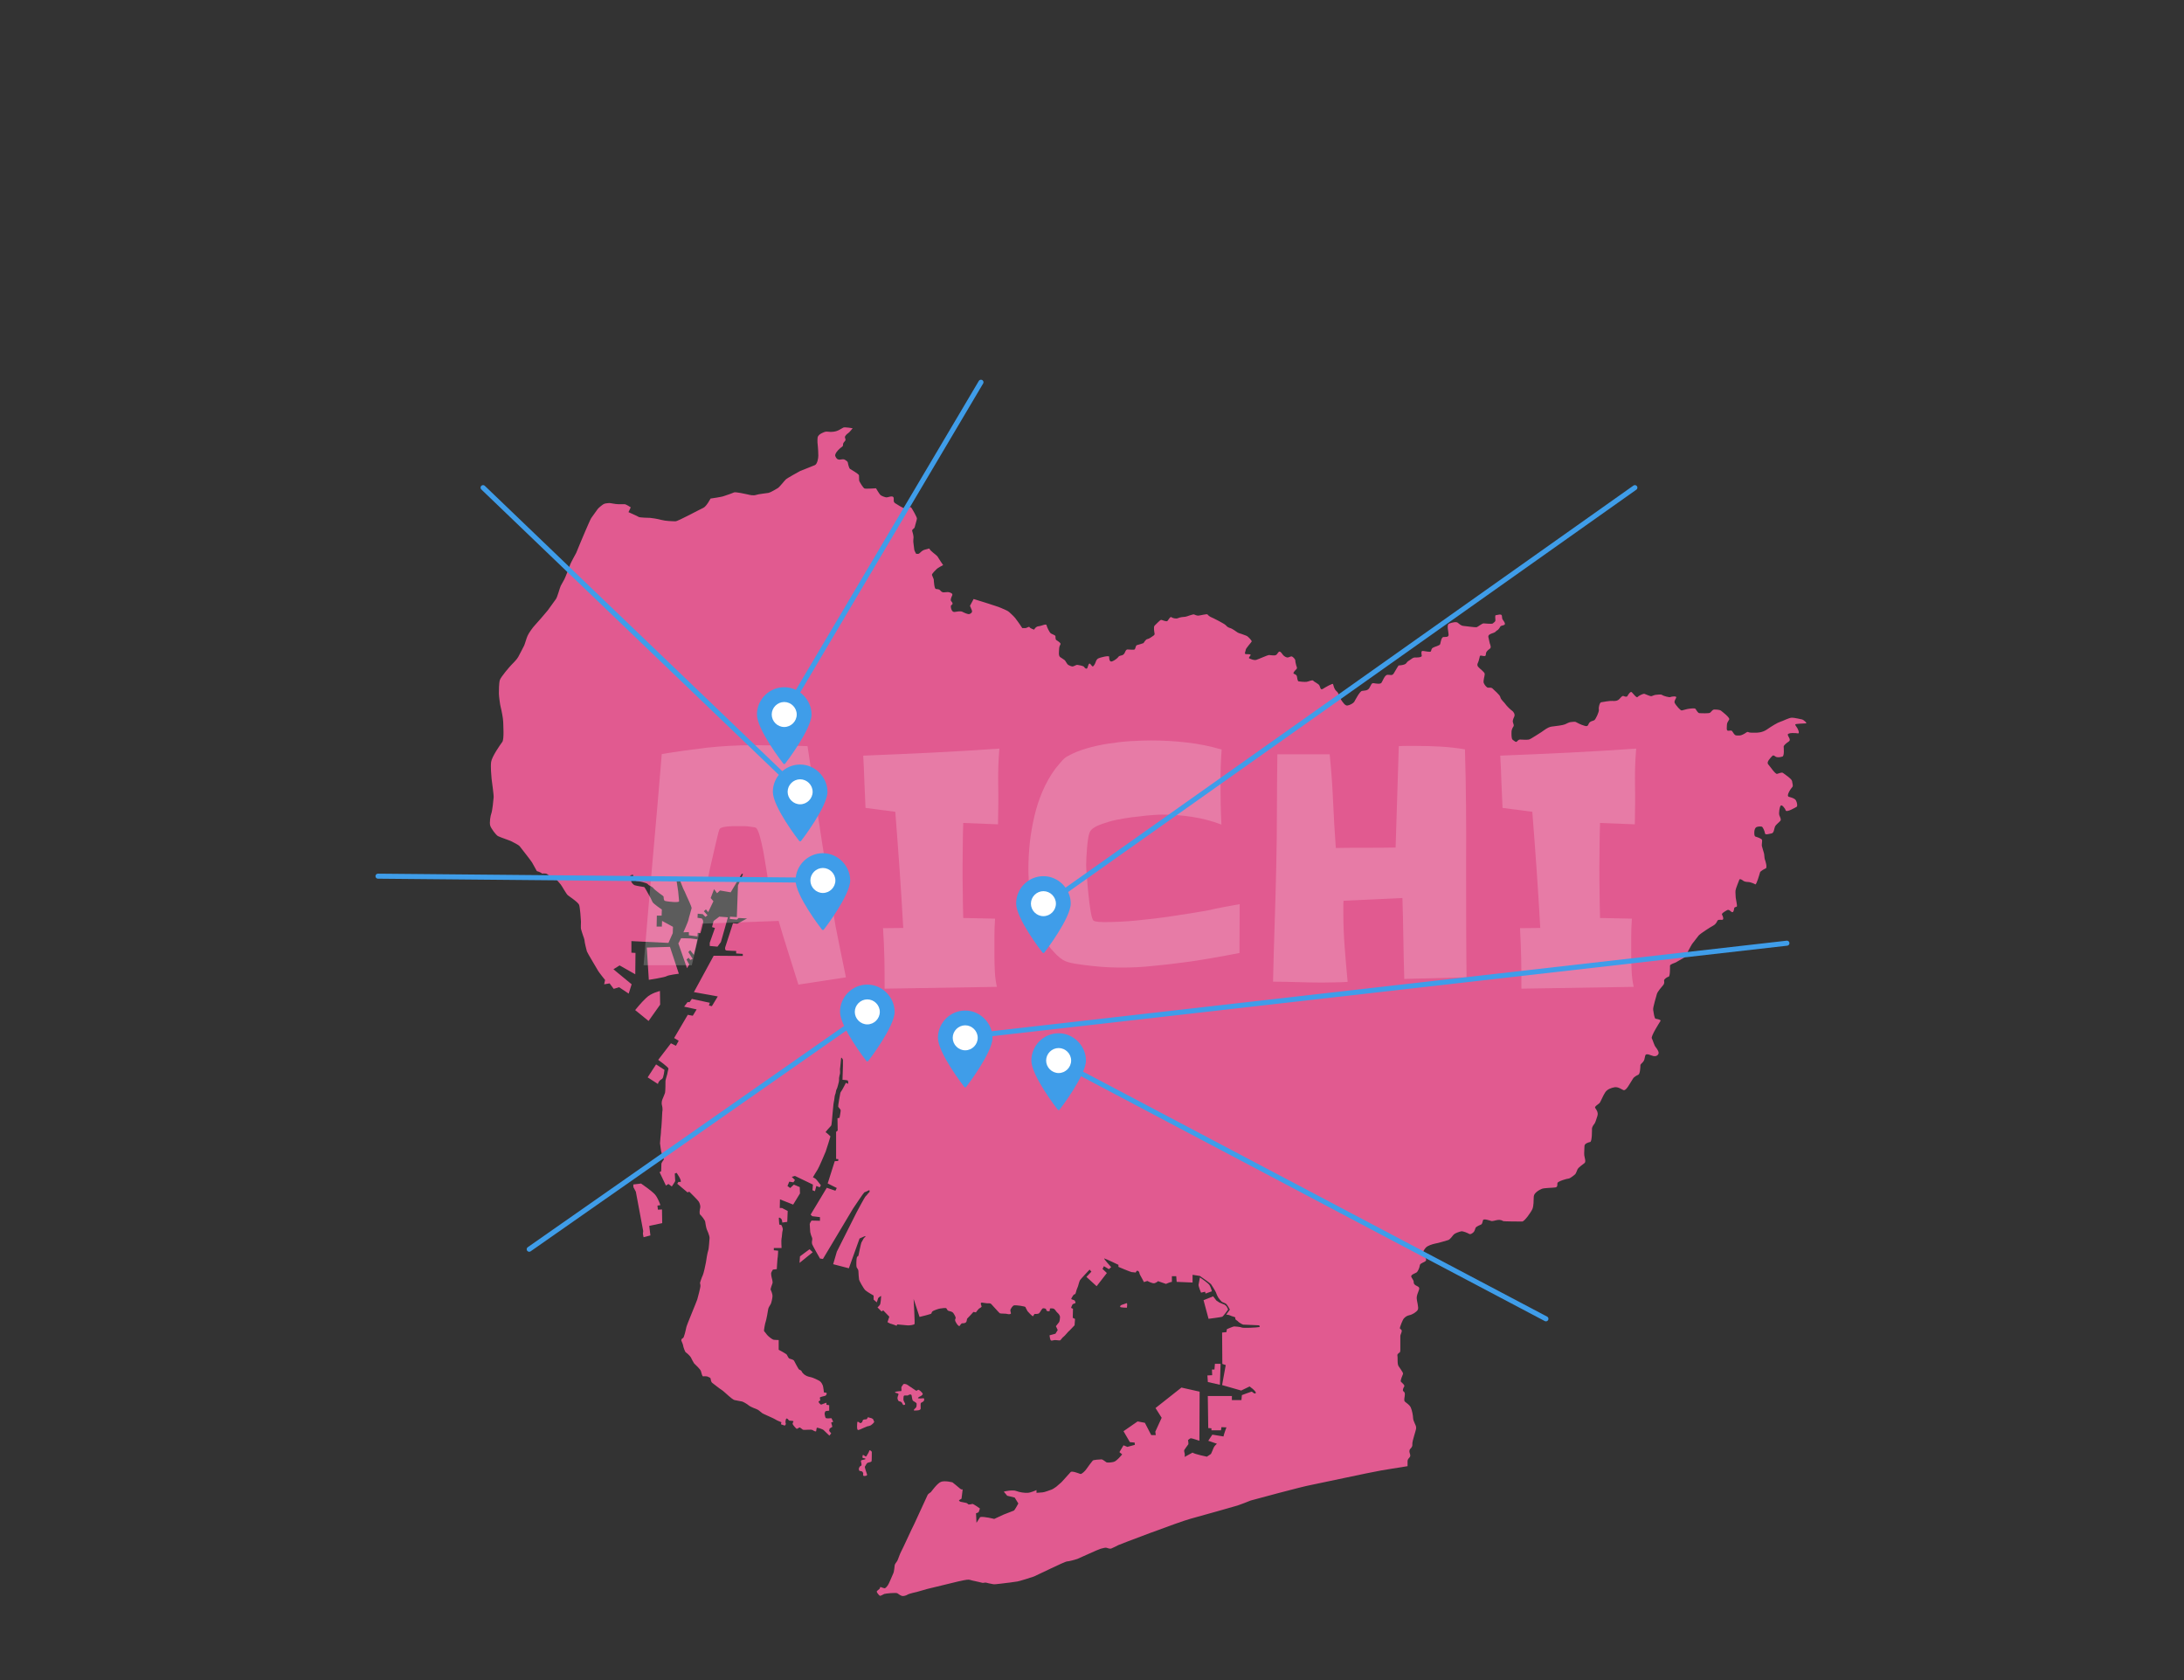 <?xml version="1.0" encoding="UTF-8"?>
<svg id="_レイヤー_1" xmlns="http://www.w3.org/2000/svg" version="1.1" viewBox="0 0 1300 1000">
  <rect x="0" y="0" width="1300" height="1000" fill="#333333" stroke="none"/>
  <!-- Generator: Adobe Illustrator 29.4.0, SVG Export Plug-In . SVG Version: 2.1.0 Build 152)  -->
  <defs>
    <style>
      .st0 {
        fill: none;
        stroke: #3f9de9;
        stroke-linecap: round;
        stroke-linejoin: round;
        stroke-width: 3px;
      }

      .st1 {
        fill: #fff;
      }

      .st2 {
        opacity: .2;
      }

      .st3 {
        opacity: .85;
      }

      .st4 {
        fill: #ff60a0;
      }

      .st5 {
        fill: #3f9de9;
      }
    </style>
  </defs>
  <g>
    <g class="st3">
      <polygon class="st4" points="476.18 747.77 475.91 751.69 483.77 745.33 481.87 743.57 476.18 747.77"/>
      <polygon class="st4" points="422.47 563.05 427.07 563.46 429.1 560.75 433.29 545.99 428.15 545.59 424.77 548.16 423.82 551.82 425.57 552.35 422.47 561.15 422.47 563.05"/>
      <path class="st4" d="M412.99,568.32s.95-3.78,1.22-4.88c.27-1.08.95-4.33.95-4.33l-4.2-.55-5.55-.13-1.63,3.11,5.14,14.75,1.35-2.17-1.63-2.98,1.22-1.08,1.08,1.35,1.35-.68-2.57-4.06,1.08-1.08,2.17,2.71h.01v.02Z"/>
      <path class="st4" d="M384.98,563.99l1.22,19.22s9.61-1.48,10.56-2.17c.95-.68,7.31-1.48,7.31-1.48l-5.28-15.97-13.81.4h0Z"/>
      <path class="st4" d="M391.61,645.19s.27-1.08.81-1.63c.4-.68,1.08-.95,1.76-1.48.81-.55,1.35-5.28,1.35-5.28l-5.01-3.25-5.01,7.71,6.09,3.93h.01Z"/>
      <path class="st4" d="M378.07,601.21l7.98,6.5,6.9-9.74-.13-8.12s-5.28,1.22-8.12,4.06c-3.11,2.85-6.63,7.31-6.63,7.31h-.01.01Z"/>
      <path class="st4" d="M394.04,719.89l-2.43.13-.27-2.43,1.76-.27s-1.35-4.2-3.25-6.36c-1.9-2.17-8.26-6.5-8.26-6.5l-4.6.55s-.13,1.63.27,2.03c.27.4,1.22,2.3,1.22,2.3l4.33,23.15c.13.4-.13,1.35-.13,1.76s.4,2.17.4,2.17l4.06-1.08-.68-5.68,7.71-1.63-.13-8.12h0v-.02Z"/>
      <path class="st4" d="M517.46,863.47c-.27.81-.68,1.63-1.08,2.17s-.68,1.63-1.22,1.22c-.55-.27-1.48-1.22-1.63-.68-.13.55-.4,1.48.13,1.63.55.13,2.17.27,1.22.81-.95.4-2.57.27-2.43,1.08.13.81.68,2.57.13,2.7s-.95.68-1.22,1.22c-.27.55-.13,1.9.4,1.9s1.48.27,1.63.55c.13.27.55.68.4,1.22-.13.55,0,1.22.4,1.22s2.17.13,1.9-.95c-.27-1.08-1.63-4.33-1.22-4.73s.81-1.76,1.63-2.17c.81-.27,2.17-.4,2.3-.95.13-.4.13-5.55.13-5.55,0-.13-1.22-1.48-1.48-.68h.01,0Z"/>
      <path class="st4" d="M519.9,845.07c-.13-.55-1.35-1.08-1.63-1.08-.55,0-1.63-.68-1.76-.27-.27.4-.4,1.08-.95,1.08-.4.13-1.76-.13-2.03.68s-.27,1.08-.81,1.35c-.4.27-1.08.27-1.08,0s-1.35-.95-1.35-.27c0,.55-.55,4.73.55,4.6,1.08-.13,2.57-1.08,3.11-1.22.55-.13,2.3-1.08,2.85-1.08s1.63-.55,1.63-.55c0,0,2.3-1.63,1.9-2.3-.27-.4-.4-.27-.4-.95h-.03Z"/>
      <path class="st4" d="M536.14,828.01c-.95,0-3.78.27-3.38.81.4.4,2.43.4,2.03,1.22-.27.81-.68,1.76-.55,2.43s.55,1.63,1.08,1.63c.4,0,1.08.27,1.35.55s.81,1.63,1.08,1.63,1.35,0,.95-.95-1.08-1.63-.95-2.7-.13-2.03.95-2.03,1.63.13,1.9-.13,1.76-.95,2.03.13.27,2.85.95,3.25c.55.4,2.03,1.08,2.03,1.63s0,1.63-.27,2.17c-.27.4-2.17,1.9-1.08,1.9s3.78.13,3.78-1.22-.27-3.11.27-3.38c.55-.27,1.63-.81,1.76-1.48s0-1.35-.55-1.22-3.25.27-3.11-.13c.09-.27.4-.54.95-.81.81-.27,1.9-1.08,1.9-1.63s-2.3-2.85-2.85-2.43c-.55.41-.95.81-1.48.27-.55-.4-5.01-3.38-5.01-3.38-.55-.27-1.9-.68-2.3-.13-.27.55-1.08,1.35-1.08,1.76-.13.68.4,2.3-.4,2.3v-.06Z"/>
      <path class="st4" d="M670.65,775.65c-.55.13-2.85,1.08-3.11,1.08-.27.13-.81.4-.81,1.08,0,.55,4.06.55,4.06.55,0,0,.4-2.85-.13-2.7h-.01Z"/>
      <polygon class="st4" points="718.96 822.6 726.14 824.23 726.54 811.77 723.16 811.77 722.89 815.16 721.4 815.16 721.53 818.54 718.69 818.68 718.96 822.6"/>
      <path class="st4" d="M731.01,779.43s-.68-1.63-1.08-2.03-1.22-1.08-1.63-1.08c-.27-.13-2.3-.95-2.57-1.08-.27-.27-1.22-.81-1.63-1.08-.27-.27-2.03-2.57-2.03-2.57l-5.68,2.3,2.98,11.09s7.44-.95,8.12-1.22c.68-.27,3.52-4.33,3.52-4.33h0Z"/>
      <path class="st4" d="M714.23,760.35s-.68,3.52-.81,4.33c-.13.95,1.48,4.73,1.48,4.73l2.43-.55.27,1.08,3.78-1.35s-.68-2.43-1.35-3.52c-.55-1.22-5.81-4.73-5.81-4.73h0Z"/>
      <path class="st4" d="M1072.84,428.26c-.68-.13-4.6-1.08-6.23-1.08-1.76,0-5.41,2.03-6.9,2.43-1.48.4-5.28,2.71-7.98,4.6s-5.81,1.9-6.5,1.9-3.65.13-4.33-.27-1.08-.13-2.03.55c-1.08.68,0,0-1.48.81s-2.57.55-3.78.55-2.03-1.9-2.57-2.57-1.63-.13-2.57-.27c-.95-.13-.55-2.17-.55-3.38s.68-2.17,1.35-3.25c.68-1.08-4.2-4.73-4.88-5.28s-2.7-.68-3.93-.68-1.76,1.35-2.57,1.9-5.28.27-6.23.27c-1.08,0-1.9-1.9-2.43-2.57-.55-.68-4.33,0-5.01.13s-2.17.55-3.11.81c-.81.27-3.65-3.25-4.2-4.33s.27-2.03.81-3.25c.55-1.22-2.85-.68-3.38-.4-.55.4-4.33-.68-5.01-1.22-.68-.55-2.57-.13-3.38-.13s-2.17.55-2.85.81c-.68.27-3.38-1.08-4.2-1.35s-3.65,1.22-4.2,1.9-2.57-2.03-3.38-2.85c-.81-.81-2.17,1.48-2.57,2.17-.27.68-1.35.55-2.17.13-.81-.4-1.35.27-2.57,1.63s-2.98,1.35-4.33,1.22-5.81.68-6.63.81c-.81.13-1.63,2.98-1.35,4.33.27,1.35-1.9,5.68-2.57,6.23s-1.9.55-2.7,1.22-.68,1.08-1.22,1.9c-.55.81-1.35.55-2.57.13-1.22-.27-3.93-1.63-4.6-2.03s-2.17,0-2.98,0-2.43.81-3.52,1.35c-1.22.55-5.68,1.08-7.98,1.35-2.3.27-5.14,2.71-6.23,3.38-1.22.68-6.09,4.06-7.31,4.33s-4.33,0-5.28,0c-.81,0-1.35.68-1.9,1.22s-1.48-.4-2.43-1.08-.68-4.33-.68-5.01.55-2.17,1.08-2.85c.55-.68,0-1.63-.27-2.57-.27-.81.13-1.9.81-3.38s-.68-3.11-1.35-3.52c-.68-.4-3.25-2.85-3.93-3.93s-2.7-2.57-2.98-4.06c-.27-1.48-3.78-4.2-4.6-5.14-.81-.81-1.9-.55-2.7-.55s-2.03-1.48-2.57-2.71c-.55-1.22.55-4.2.55-5.41s-2.85-2.98-3.93-4.33.13-2.57.27-3.38.55-1.63.68-2.71,1.48-.27,2.7-.27.81-1.08,1.08-1.9c.13-.81,1.22-1.76,2.17-2.43,1.08-.68.4-2.17,0-3.38-.27-1.22-.55-2.3-.81-3.65-.27-1.35,1.35-1.9,2.98-2.43,1.63-.55,1.63-1.35,2.17-1.48s1.48-1.35,1.9-2.17c.27-.81,1.9-.68,2.57-1.22s-.27-2.03-.95-2.85c-.68-.81-.4-1.76-.68-2.71-.4-1.08-2.85-.13-3.52-.13s-.27,1.9-.27,2.98-1.08,1.35-1.48,1.9c-.55.55-4.6,0-5.55,0s-3.52,2.17-4.2,2.3-6.76-.68-7.98-.81-2.43-1.22-3.25-1.9-3.38-.13-5.14.55c-1.63.68-.27,4.88-.27,6.63,0,1.63-1.9,1.22-3.11,1.35-1.22.13-1.63,3.25-1.9,4.2s-3.25,1.48-4.33,2.17c-1.08.68-.81,1.48-1.22,2.17-.27.68-3.93-.27-4.88-.27s-.81,1.35-.55,2.71c.4,1.35-3.52,1.22-4.33,1.22s-1.9.95-2.7,1.48c-.81.55-1.35.68-2.17,1.9s-4.6,1.35-4.6,1.35c0,0-1.9,2.98-2.85,4.73-1.08,1.63-2.17.68-3.78.81-1.63.13-2.85,3.78-3.52,4.73-.68.95-3.11.55-4.6.27-1.48-.27-1.63,1.35-2.7,2.98-1.08,1.63-2.98,1.35-4.33,1.63-1.35.27-4.06,5.55-4.6,6.5-.55.81-2.43,1.9-3.93,2.17-1.48.4-2.98-2.17-3.52-2.85s-1.35-2.71-1.9-4.06c-.55-1.35-1.48-1.63-2.03-2.57-.55-.81-1.08-2.57-1.22-3.25s-4.6,1.9-6.09,2.85c-1.48.95-1.48-1.08-2.03-2.03-.55-1.08-3.25-2.17-3.65-2.85-.55-.68-2.85.55-4.06.68s-3.78-.13-4.6-.27c-.81-.13-.81-1.9-1.08-2.98s-1.22-1.22-1.9-1.63c-.68-.4.95-2.03,1.63-2.71s0-1.48-.13-2.17-.55-1.9-.55-2.85-1.22-2.03-1.9-2.43c-.68-.4-1.9.55-2.7.55s-2.03-.68-2.7-1.48c-.68-.81-1.22-1.9-2.03-2.03s-1.22,1.48-2.17,2.03-3.52,0-4.2,0-6.09,2.43-7.44,2.85c-1.35.55-3.52-.55-4.2-.81-.68-.27.13-1.08.68-1.9.55-.81-1.9-.55-2.85-.68-1.08-.13,0-1.76,0-2.57s3.25-4.33,3.52-4.88c.27-.55-2.03-2.85-2.7-3.25-.68-.4-2.17-.81-3.11-1.22-.81-.27-1.9-.55-2.57-.95-.68-.55-3.52-2.43-4.2-2.57s-2.03-.68-2.7-1.63c-.68-.95-8.26-4.73-8.79-4.88s-2.03-1.22-2.17-1.63c-.13-.55-4.73.68-5.55.68s-1.9-.4-2.43-.68c-.55-.4-4.6,1.35-5.28,1.35s-3.25.27-4.33.81c-1.08.55-3.25,0-3.93-.55s-1.63,1.35-2.3,2.17c-.68.81-3.25-.68-3.93-.55s-2.85,2.57-3.78,3.38c-.81.81-.13,4.06,0,4.88s-1.08,1.35-2.03,2.03-1.9,1.08-2.57,1.22c-.68.13-2.03,2.3-2.03,2.3,0,0-3.25,1.08-3.93,1.22-.68.13-.81,1.9-1.22,2.43-.27.55-3.25.13-4.33.13-1.22,0-1.48,2.03-2.03,2.57s-.68.81-2.03,1.08c-1.35.27-1.22.68-1.9,1.35-.68.68-2.7,2.17-3.78,2.17s-1.22-1.9-1.22-2.85-5.81.55-6.63,1.08c-.81.55-1.22,1.48-1.35,2.03s-.68,1.63-1.35,2.43c-.68.81-1.22-.68-2.03-1.35-.81-.68-1.22,1.63-1.63,2.57-.55.81-1.48,0-1.9-.68-.4-.68-3.11-1.08-3.93-1.22-.81-.13-1.48.55-2.43.81-.81.4-2.03-.27-2.85-.68-.81-.27-1.63-2.03-2.03-2.57-.27-.55-1.9-1.35-2.98-2.17-1.22-.81-.68-3.52-.68-4.6s.27-2.17.81-2.98c.55-.81-1.9-2.17-2.43-2.57-.55-.27-.55-1.63-.55-2.3s-2.17-1.22-2.85-1.76c-.68-.55-2.17-3.52-2.43-4.73-.13-1.22-2.98.4-4.73.55-1.76.13-2.7,2.03-2.7,2.03,0,0-2.43-.81-2.7-1.48s-1.63.55-2.43.55h-1.9l-1.35-2.03s-1.76-2.57-2.85-3.93-2.43-2.43-3.38-3.38c-1.08-1.08-2.57-1.48-4.88-2.57-2.3-1.08-16.51-5.41-16.51-5.41l-2.17,4.06s.55,1.22,1.08,2.57c.55,1.35-.55,2.03-1.35,2.3-.81.4-3.25-.81-4.33-1.35-1.22-.55-3.25,0-4.6.13s-2.03-1.48-2.17-2.85.27-.95.81-1.63c.55-.68-.13-1.35-.68-2.03s.13-2.17.68-3.38c.55-1.22-1.48-1.76-2.17-1.9-.68-.13-2.17.13-2.98.13s-1.48-.55-2.03-1.22-1.48-.68-2.57-.81c-.95-.13-1.22-4.88-1.22-5.41s-.81-2.03-1.08-2.85c-.27-.81,2.17-2.85,2.7-3.52.55-.68,3.93-2.43,3.93-2.43,0,0-2.7-3.93-3.11-4.73-.27-.81-2.57-2.3-3.52-3.25-1.08-.81-1.63-1.9-1.63-1.9,0,0-2.03.55-2.98.81-.95.27-2.17,1.35-2.85,2.03s-2.03.27-2.03.27c0,0-1.08-1.9-1.08-2.57s-.55-3.78-.55-4.46,0-2.03.13-2.57-.55-3.38-.81-4.06c-.27-.68,1.35-1.35,1.48-2.03s1.22-4.2,1.35-5.14c.13-.81-2.7-5.68-3.38-6.63-.68-.81-2.85.55-3.78.55-.81,0-5.01-2.57-5.96-3.25-.81-.68-.68-1.22-.68-2.57s-.81-1.35-1.48-1.35-2.17.55-2.85.55-2.85-.81-3.52-1.35-2.7-4.06-2.7-4.06c0,0-5.96.4-6.76.13-.81-.13-3.11-4.06-3.25-4.6-.13-.55,0-2.43-.13-3.25-.13-.81-4.6-3.38-5.28-3.78s-1.22-2.98-1.35-3.78-1.35-1.48-2.17-1.9c-.81-.27-1.9.13-2.7.13s-1.76-.13-2.57-2.03,3.52-5.41,4.06-5.68c.55-.27.55-1.22.55-1.63s.68-1.35,1.22-1.9,0-1.22-.13-2.03,1.35-2.17,2.03-2.57,2.57-2.85,2.57-2.85c0,0-4.6-.81-5.55-.4-1.08.55-2.85,1.76-3.93,2.03-1.08.4-2.7.55-3.52.55s-2.43-.27-3.11-.13c-.68.13-4.33,1.35-4.73,3.38-.27,2.03,0,4.73.13,5.41s.27,4.2.27,5.55-.55,4.88-2.03,5.55-7.85,3.11-8.79,3.52c-1.08.55-7.58,4.2-8.39,4.88s-3.78,4.6-4.88,5.28c-1.22.68-4.2,2.57-5.55,2.85-1.35.27-5.96.68-7.44,1.22s-3.93,0-4.88-.27c-1.08-.27-7.31-1.63-8.26-1.22-1.08.55-4.73,1.76-5.96,2.17-1.22.55-7.98,1.48-7.98,1.48,0,0-2.43,4.73-4.33,5.55-1.9.82-15.02,7.98-16.51,7.98s-5.96-.13-8.39-.81c-2.43-.68-6.23-1.22-6.76-1.22s-6.23-.13-6.76-.55-6.09-2.85-6.09-2.85l1.35-2.85s-2.71-1.9-3.78-1.9h-3.78c-1.63,0-4.33-.68-5.28-.68-.81,0-2.85.27-3.38.68-.55.27-3.11,2.3-3.52,2.98-.55.68-3.25,4.46-3.78,5.28-.55.81-2.71,5.96-3.38,7.44s-5.28,12.45-5.55,13.26c-.4.68-3.25,5.96-3.52,6.76-.27.81-2.98,7.98-3.52,8.93s-1.63,2.85-2.17,3.93c-.55,1.08-2.03,6.76-2.85,7.85-.81,1.08-4.06,5.68-4.88,6.76-.81,1.08-7.04,8.26-7.98,9.21-.81.81-3.38,4.33-4.06,5.96-.68,1.48-1.48,4.6-2.03,5.81-.55,1.22-2.85,5.41-3.52,6.76s-3.52,4.2-4.2,4.88-6.23,7.04-6.76,8.93c-.55,1.9-.55,6.63-.55,7.98s.68,6.76,1.08,8.12c.4,1.35,1.48,6.9,1.48,8.66,0,1.63.68,10.42-.55,12.04-1.22,1.63-6.23,8.79-6.63,11.91-.4,2.98.13,8.39.27,10.01.13,1.48,1.35,9.34,1.22,11.09-.13,1.9-.81,8.12-1.35,9.47s-1.22,5.55-.68,7.31,3.38,5.55,4.6,6.23,6.63,2.43,7.98,3.11,4.33,2.17,4.88,2.85,6.9,8.79,7.44,9.74c.55,1.08,2.85,5.14,2.85,5.14,0,0,2.17.55,3.11,1.48,0,0,2.3-.27,2.98.27.81.55,1.76,1.35,2.3,1.63.4.27,2.43.81,2.98,1.35s2.17,2.43,2.85,3.25,3.25,5.55,4.2,6.36,6.23,4.2,6.76,5.81c.55,1.63,1.08,8.93,1.08,9.88s-.13,3.78,0,4.33.95,3.25,1.22,3.93.95,2.57.95,3.38,1.08,5.14,1.35,6.09c.27.95,6.23,10.69,6.63,11.51.4.81,4.2,5.55,4.2,5.55l-.55,2.57,3.25-.55,2.43,3.25,3.25-.95,5.68,3.78,1.76-5.55-10.83-8.93,3.65-2.3,9.34,5.28.13-12.72-2.43-.13v-6.9l22.05,1.08,2.57-5.81.13-3.78-6.5-3.52-.13,3.38h-3.11l.13-6.5h2.85l.13-3.65s-5.01-3.38-5.55-4.46c-.55-.95-.81-2.03-1.63-3.25-.81-1.35-2.98-5.68-3.38-5.68s-5.01-.81-5.68-1.08-1.63-1.35-1.9-2.03-.95-3.38-.55-3.78c.55-.27,1.63-.68,1.63-.13s.55,3.25,1.76,3.38c1.35.13,6.5,1.08,7.04,2.03.55.81,2.57,1.35,3.11,2.17.55.81,2.43,2.17,3.11,2.71.68.68,3.11,2.03,3.11,2.57,0,.68,0,2.17.81,2.43.81.27,4.46.68,5.41.68s2.98.13,2.98-.55-.55-5.28-.55-5.81c0-.68-.95-5.68-.95-6.23s1.22-2.43,1.63-1.35c.55,1.22,2.3,6.23,2.85,7.04.55.81,1.08,2.57,1.48,3.25.27.68,3.11,6.5,2.98,7.31-.13.81-1.9,6.5-1.9,7.04s-2.98,7.31-2.98,7.31l3.25-.13v1.9l5.14.68.13-2.17,1.63.27s1.63-5.81,1.63-6.9-.81-1.9-.81-1.9l-2.57-.4.13-2.43,2.98.27,1.63,1.63,1.22-.95-2.17-2.43,1.22-1.08,1.35,1.63,3.11-6.5-1.63-1.9,2.03-5.28,1.76,2.43,1.76-1.63,6.36,1.08,6.63-11.09.68.27-2.98,6.76-.68,18.82-4.06-.27-.13,1.35,4.2.4,1.08-.95,5.01.27-5.81,3.11-2.57-.27-4.6,14.21s-.55,1.9.81,2.03,5.68.27,5.68.27v1.48l3.93.27v1.22l-17.32-.13-11.77,21.65,14.21,2.57-3.52,5.81-1.76-.4.55-1.63-10.69-2.3-1.35,1.9h-1.22l-2.03,2.71,7.44,1.63-2.3,3.78-2.98-.55-8.12,13.81,2.71,1.63-1.63,2.98-2.98-1.48-7.58,9.88s6.36,4.46,6.09,5.28c-.27.81-.55,2.57-.68,3.11-.13.55-1.08,3.52-1.08,4.2s0,6.09-.27,7.04-1.22,2.98-1.63,4.06-.4,2.43-.27,2.98.68,2.43.27,4.2c0,0-.27,4.2-.27,5.14s-.27,3.52-.27,4.06c-.13.55-.27,2.7-.27,3.25s-.27,2.7-.27,2.7c0,0-.27,2.98-.27,3.65.13.68.55,4.88.95,5.81.4.95,1.35,3.78,1.35,3.78,0,0-1.48,1.9-1.48,2.7s-.13,4.33-.13,4.33l-.95.55,3.78,7.98,1.48-.95,2.03,1.48s2.03-2.98,2.03-3.25-.27-4.46-.27-4.46l1.08-.4s3.11,4.33,2.43,5.41h-1.35l-.68,1.08,6.09,5.14,1.08-.4s5.14,5.01,5.68,5.96,1.08,2.7.81,3.65-.68,3.52,0,4.06,2.98,3.38,2.98,4.33c.13.95.55,3.52.95,4.46,0,0,1.76,3.78,1.63,5.14-.13,1.35-.4,6.5-.81,7.44-.4.95-1.22,5.81-1.35,7.04-.13,1.08-1.48,7.04-1.9,7.71-.4.68-1.63,4.2-1.63,4.6.13.4.27.95.27,1.76s-1.48,6.63-1.9,7.98c-.4,1.35-6.23,15.16-6.5,16.51s-1.35,6.36-2.03,6.5-1.08,1.08-.95,1.48,1.08,2.43,1.08,2.98,1.08,3.78,1.63,4.06,2.57,2.17,2.98,2.98c.4.81,1.48,2.98,1.9,3.52.4.4,3.78,3.52,4.06,4.6s.81,3.11,1.22,3.11,2.43-.13,2.98.27c.55.4,1.48.27,1.63,1.35.13,1.08.4,1.9.95,2.3.4.27,4.6,3.65,5.41,4.06.81.4,3.78,3.25,4.46,3.78s2.71,2.43,3.65,2.43c.95.13,3.78.81,4.2.81s3.25,1.63,3.78,2.17c.55.55,2.3,1.35,2.98,1.63.81.27,2.43.95,2.85,1.22.41.27,2.3,1.76,2.57,2.03s7.04,3.11,7.71,3.65,3.52,1.63,3.52,1.63l-.27,1.22,2.3.81.68-.95s-.27-.55-.27-1.08.13-2.57.95-2.17c.81.4.81,1.08,1.35,1.22.55.13,2.7,0,2.43.55-.27.55-.68,1.08-.4,1.63s2.17,2.98,2.57,2.7c.4-.27,1.63-1.08,1.9-.68s1.08.68,1.35,1.08,2.7.13,3.52.13,2.03-.13,2.57.27c.55.4,1.9,1.08,2.03.55.13-.4.13-2.03.55-2.03s3.25.81,3.93,1.48c.68.68,3.38,3.25,3.38,3.25l1.08-1.35-1.22-1.48.27-1.35,1.63-1.08-.68-2.57,1.22-.4-1.08-2.17s-1.35.13-1.76.13-1.08,0-1.48-.13-.68-1.63-.81-2.43.55-1.76.55-1.76l2.17-.27v-3.25l-1.63-.27v-1.22s-2.43.81-2.98,1.08c-.4.27-1.22-.68-1.63-1.35s.95-1.08.95-1.08c0,0-.27-1.08-.27-1.63s2.98-.95,3.38-1.22.81-1.08.68-1.48-1.63-.4-1.63-.4c0,0-.4-3.52-.68-4.2s-.81-1.76-1.63-2.43c-.81-.68-4.46-2.3-5.28-2.43s-2.43-.55-3.25-1.08c-.95-.4-2.43-2.03-2.43-2.43s-1.08-.95-1.48-1.08-2.57-4.33-2.98-5.14c-.4-.81-1.9-1.08-2.7-1.35s-1.22-1.63-1.63-2.3c-.4-.68-4.88-2.98-4.88-2.98v-5.81s-1.76,0-2.85-.13c-1.08-.13-3.78-2.43-4.2-3.11-.4-.68-1.35-1.63-1.63-2.03s.68-5.14.95-5.68,1.48-6.9,1.48-7.44,1.08-2.43,1.48-2.98c.4-.55,1.08-3.78,1.08-4.73.13-.95-.81-3.38-1.08-3.78s.81-3.11,1.08-3.93c.27-.81-.4-2.98-.55-3.65-.13-.68-.27-1.35-.27-2.03-.13-.68,1.08-2.43,1.08-2.43l2.3-.27s.27-5.01.4-6.09c.27-1.08.4-4.88.4-4.88l-2.57-.27v-1.35h4.6s-.27-4.88,0-5.68c.27-.81.27-3.78.68-4.88.4-1.08-.81-3.11-.81-3.11l-1.22-.27s-.27-2.98-.27-3.78c0-.95,1.63.27,1.76.95.27.68.27,1.63.27,1.63l2.98-.4.27-6.5-3.38-1.76h-1.35l.13-5.14,7.85,3.11,4.06-6.63-.13-3.78-3.52-1.48-2.17,2.03-1.63-1.22,1.08-2.57,2.43.4.95-1.35-1.9-1.9,1.9-.55,10.69,5.14-.27,3.38,1.48.55.81-3.11,2.03.81.68-1.22s-1.63-2.03-2.43-3.11-2.3-1.63-2.3-1.63c0,0,2.17-3.78,2.85-4.73.68-.95,4.33-9.61,4.73-10.56.4-.95,2.85-9.06,2.85-9.06,0,0-2.43-2.43-2.85-2.43s2.85-3.52,3.25-3.93.68-6.09.81-6.76.55-6.76.81-7.44c.27-.68.4-3.78.81-4.46s.4-2.57.95-3.25c.4-.68,1.08-3.78,1.22-4.2s.13-1.63.13-2.3c0-.55.4-1.9.55-2.57.13-.68,0-2.17,0-2.7s.4-2.98.4-3.78.27-2.17.27-2.85c.13-.68,1.08.81,1.08,1.22v3.11c0,.68-.27,8.66-.27,8.66,0,0,3.11.13,3.25.55.13.4.4,2.03-.13,1.76-.55-.27-1.08-.55-1.08-.55,0,0-1.9,3.78-2.3,4.33-.27.4-1.08,1.48-1.08,2.03-.13.55-1.35,7.31-1.22,7.85.13.4,1.35,1.63,1.48,2.03s-.68,4.6-.68,4.6l-1.22.27.13,7.31-.95.81v16.1l1.35.13-.13,1.08-2.03.13-4.2,13.26,5.41,2.7-.81,1.63-5.14-1.76-9.61,15.97.95.95,4.6.55v2.17l-5.01-.13s-1.08,1.48-1.08,2.17.27,3.78.27,4.33.4,1.63.55,2.3c.13.55.81,1.48.68,2.43s-.4,1.9,0,2.98,4.6,8.39,4.6,8.39l1.76.27,17.87-29.91s6.5-9.74,6.76-9.74,2.98-1.35,2.98-1.35c0,0,.4.95,0,1.22s-1.63,2.03-2.17,2.43-5.41,9.61-5.41,9.61l-11.77,23.41-2.17,7.44,9.34,2.43,6.36-17.72,2.43-1.08s1.35-.68,1.08-.13c-.27.55-.68.55-1.08,1.22s-1.08,1.9-1.35,2.43c-.27.55-1.76,7.85-1.76,7.85,0,0-.68.27-.95,1.08s-.4,5.01-.13,5.68c.27.68,1.08,1.35,1.08,2.3s.27,4.46.4,5.14,2.7,5.41,3.78,6.36,4.88,3.11,4.88,3.11v2.43l1.9,1.63.81-2.57s1.76-1.63,1.76-1.08-.27,4.33-.68,5.01c-.4.68-1.48,1.63-1.48,1.63l2.43,2.43.95-.68,3.65,3.78-1.08,3.25s1.76,1.08,2.43,1.08c.68.13,2.98,1.08,2.98,1.08l.4-.81s4.6.4,5.96.55c1.35.13,4.06-.27,4.33-.81.27-.4-.55-14.89-.55-14.89l3.52,10.69s6.9-1.63,7.04-2.03.27-1.08.95-1.48,3.25-1.35,4.2-1.48,3.52-.55,3.78-.13c.27.4.68,1.35,1.22,1.48s2.3.55,2.7,1.08c.4.4,1.63,2.43,1.63,3.11s-.81.81,0,2.43c.81,1.63,1.9,2.7,2.3,2.43.27-.27.95-1.63,1.63-1.63s1.76,0,2.3-.68.27-1.9.81-2.3c.4-.27,3.52-3.78,3.52-3.78l1.48.27s1.63-2.3,2.17-2.43c.4-.27,1.22-.68,1.22-1.08s-1.22-2.43.27-2.3c1.48.13,2.17.4,2.98.4s1.9-.13,2.43.4,4.6,5.14,5.14,5.55c.55.27,3.93.13,4.46.4.55.27,2.43.27,2.17-.55-.27-.81-.4-1.48-.27-2.03.27-.55,1.22-2.43,2.3-2.57,1.08-.13,6.5.55,6.63,1.08.13.55,1.08,2.03,1.22,2.43.27.4,2.85,3.11,3.25,2.98.4-.27.68-1.35,1.08-1.35s1.9.13,2.57-.4c.68-.55,1.63-2.98,2.43-2.98s1.76.27,1.76.68.4,1.08.95,1.08h1.08l.27-1.63s1.63-.27,2.43.27c.81.55,1.08,1.48,1.9,2.17.81.68,1.63,1.76,1.63,2.7s-.27,2.57-.55,2.98-1.9,2.43-1.9,2.43l1.08,2.3-1.35,2.17-3.52.95s.27,2.98.95,3.11c.55.13,1.22-.13,1.9-.27.68-.14,3.11.4,3.52.13.4-.27,1.35-1.76,2.03-2.17.68-.4,2.7-3.11,3.65-3.78l2.85-2.98.27-3.78-1.35-.68.13-5.41s-.55-.27-.95-.4.4-1.35.55-1.9c.13-.55,1.08-.68,1.63-.95.68-.27,0-1.08-.13-1.48s-1.63-.68-2.03-.95.95-1.9,1.08-2.3c.13-.27.68-.68,1.08-.68s.81-2.7,1.35-3.65,1.08-3.93,1.63-4.73c.55-.81,5.68-6.23,5.68-6.23l1.08,1.22-2.98,3.11,6.09,5.55,6.09-7.85-2.57-2.43.81-1.63,2.98,1.76,1.35-1.22s-4.88-5.28-4.06-5.14,8.39,3.78,8.39,3.78v1.22s7.31,3.11,7.85,3.11,2.43.27,2.43.27c0,0,.4-1.22,1.08-1.08.68.13,1.08.95,1.08,1.22s.27,1.08.55,1.48,2.17,4.06,2.17,4.06l2.03-.68s2.98,1.63,4.2,1.35,2.17-1.22,2.17-1.22l4.73,1.63s2.7-1.22,3.52-1.22v-3.38h2.57l.27,3.38,9.47.4v-4.6l4.33.68s6.23,4.33,6.63,4.88,2.7,4.2,2.98,5.01c.27.81.95,2.43,1.35,2.98.4.68,1.63,2.03,2.03,2.43.4.4,2.03.81,2.7,1.35s2.17,3.38,2.17,3.38l-2.17,2.98s1.76.13,2.43.55c.68.41,2.85.81,2.98,1.22s-.27.81.4,1.35c.68.55,1.08.68,1.35,1.08s2.57,1.76,2.98,1.76,8.79.4,9.21.4,1.08.95.13,1.08c-.95.27-9.47.68-10.15.27-.68-.4-4.06-.68-4.6-.68s-4.33,1.63-4.33,1.63l-.27,1.76-2.57.27.13,18.67,2.03.68-2.17,11.91,11.37,3.25,5.01-2.43s1.35,1.08,1.9,1.48,1.63,1.63,1.76,2.03c.13.27,0,.95-.95.55s-1.08-1.08-1.63-.95-5.68,2.03-5.68,2.03l-.27,2.98h-5.68v-2.43h-14.34l.27,19.08,1.9.13v1.22h5.68l.27-1.9,2.98.13s-1.63,4.33-1.76,5.41l-6.63-1.08-2.43,3.65,5.14,1.76s-1.63,1.48-1.9,2.3-1.63,3.78-1.63,3.78l-2.43,1.63s-7.31-1.48-8.53-2.43l-4.73,2.57s.27-1.22,0-2.17-.4-1.63-.13-2.03,2.03-2.98,2.3-3.25-.13-2.57-.13-2.57c0,0,1.22-1.08,1.63-1.08.4-.13,5.14,1.48,5.14,1.48l.13-29.23-10.83-2.43-15.42,12.18,3.65,5.81-3.78,8.26.27,2.03h-2.7l-3.78-7.31-4.33-.81-8.39,5.81,3.78,6.5,2.85.27.13,1.35-4.46,1.22-2.3-.95-2.43,4.06,1.63,1.35s-3.25,4.06-5.01,4.46c-1.63.4-3.78.55-4.33.27s-2.17-1.76-2.98-1.76-4.73.27-5.14.68-2.98,3.78-3.78,5.01c-.68,1.08-2.85,3.25-3.65,2.98-.81-.27-5.14-2.03-5.81-1.08-.81.95-4.46,4.88-5.01,5.55-.55.68-2.3,2.03-2.7,2.43s-1.08.95-1.35,1.08-1.48,1.08-2.3,1.35c-.81.27-4.33,1.63-5.28,1.63-.95.13-3.65.27-3.65.27v-1.63s-3.52,1.63-5.28,1.63c-1.76.13-4.73-.27-6.76-1.08s-6.76.13-7.44.4l2.03,2.43,4.46,1.08,2.17,3.52s-2.03,3.78-2.57,4.2c-.55.27-5.28,2.03-6.23,2.43-.95.4-5.55,2.57-5.55,2.57,0,0-6.23-1.63-8.39-1.08l-2.17,3.38-.27-5.68s1.35-.27,1.63-.81c.27-.55.68-2.03.68-2.03,0,0-3.93-2.85-4.46-2.7s-2.3.55-2.57.13c-.27-.4-1.08-.81-1.48-.81s-2.17-.55-2.7-.55-1.63-.81-1.08-1.08,1.35-.81,1.35-.81l.68-5.55s-.81.27-1.48-.4c-.68-.68-4.6-3.78-4.6-3.78,0,0-4.6-1.22-6.9-.27-2.3.95-5.55,5.68-5.96,6.09-.4.27-1.63,1.08-1.9,1.63s-6.36,13.81-7.85,17.05c-1.63,3.11-7.04,15.16-7.85,16.51-.81,1.35-2.03,5.28-2.43,5.81-.4.55-1.35,1.76-1.48,2.43s-.27,3.93-.95,5.14c-.55,1.22-2.7,6.5-3.25,7.04-.55.68-1.22,1.63-1.9,1.63-.68-.13-2.43-.81-2.43-.81l-.55,1.22s-1.63,1.08-1.63,1.63c0,.4,1.48,2.43,2.03,2.43s1.76-.81,2.43-1.08c.55-.27,7.18-.95,7.85-.4.55.4,2.17,1.63,3.25,1.63s2.43-.55,2.98-.95,5.14-1.48,5.81-1.63c.81-.13,4.88-1.48,5.68-1.63.95-.27,17.19-4.2,18.4-4.46s5.28-1.22,6.36-1.08c1.08.13,1.9.55,3.52.81,1.63.27,3.78.95,4.6,1.08s1.63-.4,2.7,0c1.08.4,2.98.55,3.78.81.81.27,7.71-.81,8.39-.81.81,0,5.41-.81,5.96-.81s8.93-2.57,9.88-2.98c1.08-.4,18.4-8.93,19.49-8.93s5.14-1.08,6.23-1.48c1.08-.4,12.45-5.68,13.94-6.09,1.63-.4,2.85-.81,3.65-.55.81.27,2.17.81,2.98.27.95-.4,3.52-1.63,3.93-1.9.4-.27,35.99-13.81,43.03-15.7,7.04-1.9,26.53-7.44,27.88-7.85,1.35-.4,6.9-2.57,7.85-2.98.95-.27,30.86-8.39,35.72-9.21,4.88-.95,35.46-7.58,41.82-8.66,2.85-.55,9.34-1.48,15.84-2.57h0v-2.85c0-.95.27-1.35,1.22-2.43s-.13-2.43-.13-3.52c0-1.22.55-1.48,1.22-2.3.68-.81.55-1.76.55-2.7,0-1.08,1.9-6.9,2.17-8.26s-.13-2.03-.68-3.25-1.08-2.43-1.08-3.52-.55-4.33-1.35-6.09c-.81-1.76-2.7-2.7-3.52-3.52s0-2.85,0-4.33-.55-1.35-.95-1.9c-.55-.55,0-1.9.55-2.7.55-.81-1.22-2.17-1.9-2.85-.68-.68.95-3.78,1.22-4.73.13-1.08-2.7-4.2-2.98-5.28s-.27-2.57-.27-3.25,0-2.03-.13-2.57.81-1.35,1.35-1.63.4-2.43.4-2.85v-6.9c0-.81.55-1.48.81-2.7.27-1.22-.81-1.35-1.08-1.9-.13-.55,1.63-5.14,2.43-5.96.81-.81,1.48-1.48,3.25-1.9,1.63-.27,4.33-1.9,5.01-3.25s-.68-5.28-.68-6.9.68-2.98,1.35-4.88c.68-1.9-.81-2.03-1.9-2.7-1.08-.68-1.22-1.22-1.22-2.03s-.55-1.48-1.35-2.85c-.81-1.35,1.9-2.17,2.85-2.7,1.08-.55,2.03-3.25,2.17-4.46s2.7-1.63,3.52-2.57c.81-.95-.81-2.7-1.48-3.78s.4-2.85,1.48-4.06,3.78-2.03,5.55-2.43c1.9-.27,6.09-1.63,7.58-2.03s2.7-2.57,3.52-3.38c.81-.81,3.25-1.63,4.46-1.9,1.22-.13,3.65.95,4.6,1.48.95.55,1.63-.13,2.43-.68s1.22-2.03,1.48-2.85c.4-.81,2.7-1.76,3.38-2.03.68-.4.68-1.48,1.08-2.57.27-1.08,4.2.27,5.01.55.81.13,2.7-.55,3.93-.68s2.43.27,2.98.68c.68.27,10.01.27,11.37.27s5.28-5.55,6.09-7.44c.81-1.9.68-5.01.81-7.44.13-2.3,3.52-4.06,4.88-4.6s6.36-.55,7.98-.81c1.48-.27,1.08-1.48,1.22-2.57.13-1.08,5.81-2.7,6.63-2.7s3.38-2.03,3.93-2.57c.55-.55.95-2.03,1.48-3.11.55-.95,2.98-2.7,4.06-3.52,1.08-.81,0-3.38-.13-4.73s.13-3.93.13-5.41,2.17-2.17,3.38-2.43,1.08-7.31,1.08-7.98.81-2.17,1.35-2.7c.55-.55,1.22-2.7,1.9-4.88.68-2.17-.81-3.93-1.35-4.73-.55-.81,1.9-2.17,2.57-2.85.68-.68,2.17-4.6,3.38-6.36,1.22-1.9,3.52-2.7,5.68-3.11,2.17-.27,4.2,1.35,5.28,1.76,1.08.27,2.43-1.76,2.85-2.43.4-.68,2.03-3.25,2.7-4.33.68-1.22,2.17-1.9,3.25-2.43,1.08-.55,1.22-4.73,1.22-5.55s1.08-1.35,1.63-2.17c.68-.81.81-1.48,1.22-3.52.4-2.03,3.52-.13,4.88.13s2.43-.13,2.98-1.22c.55-1.08-.55-2.7-1.48-3.93-1.08-1.22-1.76-4.2-2.43-5.41-.68-1.22,4.6-9.47,5.14-10.29.55-.81-2.03-1.22-2.85-1.35-.81-.13-1.22-3.78-1.48-5.28-.27-1.48,1.9-7.98,2.17-9.34.27-1.35,2.85-4.33,3.78-5.41.95-1.08.55-2.17.55-2.85s1.63-1.9,2.7-2.17c.95-.27.81-5.55.81-6.5s2.85-1.63,3.52-2.03,4.6-2.71,5.14-2.98c.55-.27,1.63-2.85,2.17-3.78.55-.95,2.17-4.2,2.85-4.88s2.43-3.25,3.38-4.33c1.08-1.22,7.18-5.14,8.53-5.81s2.17-1.9,2.57-2.85,1.63-.68,2.85-.68.55-2.17,0-2.98,1.48-1.9,2.85-2.71,2.03.68,2.98,1.08,1.22-1.22,1.35-2.17c.13-1.08,1.35-.68,1.63-1.22s-.68-4.6-.68-5.14-.27-3.25-.13-4.33c.13-1.22,2.03-5.68,2.3-6.5.4-.68,1.76.27,2.43.81.68.55,2.7.68,3.25.68s2.98.81,3.78,1.35c.68.55,2.57-6.23,2.85-7.18.4-.81,2.43-1.9,3.38-2.3,1.08-.55-.27-4.73-.55-5.41s-.27-3.11-.55-3.78c-.13-.68-1.08-3.38-1.22-4.2-.13-.81.27-2.71.13-3.52-.13-.81-2.98-1.76-3.93-2.03-.81-.4-.68-1.9-.68-2.57s.13-1.9.81-2.71,2.7-.81,3.52-.68c.82.13,1.9,2.98,2.03,4.06s2.43.27,3.93,0c1.48-.27,1.48-2.85,2.03-4.06.55-1.22,2.7-2.71,3.25-3.52s-.27-2.03-.68-3.25.13-4.88.81-5.68c.68-.81,2.57,1.48,2.98,2.85.55,1.35,5.81-1.76,6.5-2.17.68-.4.27-2.57-.4-3.78-.68-1.22-2.3-1.63-4.2-2.17s1.35-5.14,2.03-5.81,0-2.17-.13-3.52c-.13-1.35-4.73-4.33-5.41-4.88s-2.43.27-3.52.55c-1.08.27-4.06-4.33-5.28-5.68s1.35-3.78,2.17-4.73c.81-.95,1.22-.55,2.17.13,1.08.68,2.7.4,4.06,0,1.35-.27.81-5.28.81-5.96s1.35-1.9,2.98-2.98c1.63-1.08-.27-2.71-.55-4.06-.13-1.35,4.88-1.08,6.09-.81,1.22.13-.13-2.85-.55-3.38-.27-.55-1.08-1.35-1.08-1.9s5.14-.55,6.23-.68c1.35.13-1.35-2.17-2.03-2.3l.24.14-.19-.13Z"/>
    </g>
    <g class="st2">
      <path class="st1" d="M503.52,581.72l-28.28,4.33c-2.03-6.36-3.93-12.59-5.96-18.95-2.03-6.23-3.93-12.59-5.81-18.95l-45.88,1.63-5.81,24.76h-28.69c1.76-21.11,3.52-42.09,5.41-62.92,1.9-20.84,3.65-41.82,5.41-62.79,8.93-1.48,17.87-2.71,26.66-3.78,8.93-.95,17.87-1.48,26.93-1.48,11.09,0,22.05.13,33.16.55,2.03,12.86,3.93,25.85,5.81,38.7,1.9,12.86,3.93,25.71,6.09,38.7,1.48,10.15,3.11,20.3,4.88,30.18,2.03,10.01,3.93,19.89,6.09,30.04h0v-.02ZM456.97,522.86c-.13-1.08-.4-3.25-.95-6.23s-1.08-6.23-1.63-9.74c-.68-3.38-1.35-6.5-2.17-9.34-.81-2.85-1.63-4.46-2.3-4.88-.27-.13-.81-.27-1.76-.4s-1.9-.27-2.98-.4-2.03-.13-3.11-.13h-4.6c-1.08,0-2.17,0-3.38.13-1.22,0-2.3.27-3.38.4-1.08.27-1.76.55-2.17.95-.27.13-.55.95-.95,2.43-.4,1.48-.81,3.38-1.35,5.55s-1.08,4.46-1.63,7.04c-.55,2.43-1.08,4.88-1.63,7.04-.55,2.3-.95,4.2-1.22,5.81-.27,1.63-.55,2.57-.68,2.85l35.86-1.08h.03Z"/>
      <path class="st1" d="M594.87,445.58c-.68,7.58-.81,15.16-.68,22.6.13,7.58,0,15.02-.13,22.47l-20.7-.81c-.13,4.33-.27,8.66-.27,12.86s-.13,8.53-.13,12.86c0,5.28,0,10.29.13,15.42,0,5.01.13,10.15.27,15.42l18.95.4c-.27,3.65-.4,7.31-.4,10.96v11.23c0,3.11.13,6.23.27,9.34.14,3.11.55,6.09,1.22,9.06l-66.85,1.08c0-6.09,0-12.04-.13-18s-.4-11.91-.81-18l12.04-.13c-.68-11.64-1.35-23.28-2.17-34.64-.82-11.37-1.63-22.87-2.57-34.51l-17.72-2.3c-.27-5.28-.4-10.42-.68-15.56-.13-5.14-.4-10.29-.68-15.56,13.54-.55,26.93-1.08,40.32-1.76,13.67-.68,27.2-1.48,40.73-2.43h-.01Z"/>
      <path class="st1" d="M737.91,538.15l-.13,29.09c-5.68,1.08-11.37,2.17-16.92,3.11-5.55.95-11.23,1.9-16.92,2.57-5.96.81-11.91,1.48-17.87,2.03-5.96.68-11.91.95-17.87.95-1.76,0-4.33,0-7.58-.13-3.38-.13-6.76-.4-10.42-.81s-7.04-.81-10.29-1.35c-3.25-.55-5.55-1.22-7.04-2.17-1.35-.81-2.7-1.9-3.93-3.11-1.22-1.22-2.3-2.43-3.38-3.65-2.57-3.25-4.73-6.76-6.5-10.56-1.76-3.78-3.11-7.85-4.06-11.91s-1.76-8.26-2.17-12.45c-.4-4.2-.68-8.39-.68-12.45,0-5.01.27-10.15.81-15.42.55-5.28,1.48-10.56,2.7-15.84,1.22-5.28,2.85-10.29,4.88-15.02s4.6-9.34,7.58-13.39c.81-1.08,2.03-2.43,3.38-4.06s2.7-2.85,4.06-3.52c3.38-1.9,7.04-3.38,11.23-4.6,4.2-1.22,8.53-2.17,12.99-2.85,4.46-.68,8.93-1.22,13.26-1.48,4.46-.27,8.53-.4,12.18-.4,7.04,0,14.21.4,21.25,1.22,7.04.81,13.94,2.17,20.7,4.2-.27,3.38-.4,6.76-.55,10.15-.14,3.39-.13,6.76-.13,10.15,0,8.12.13,16.24.55,24.36-5.55-2.17-11.37-3.65-17.45-4.6-6.09-.95-12.04-1.35-18-1.35-1.22,0-2.98.13-5.41.27-2.3.13-5.01.4-7.98.81-2.98.27-6.09.68-9.21,1.22-3.11.55-6.09,1.08-8.79,1.9-2.7.81-5.14,1.63-7.18,2.57-2.03.95-3.38,2.03-4.06,3.11-.55.95-.95,2.43-1.22,4.2-.27,1.76-.55,3.65-.68,5.68s-.27,3.93-.4,5.81c0,1.9-.13,3.38-.13,4.46s.13,3.38.4,6.76.55,6.9.95,10.69.81,7.18,1.35,10.29,1.08,4.88,1.76,5.41c.68.4,1.63.55,3.11.68,1.48,0,2.43.13,2.85.13,6.09,0,12.59-.27,19.49-.95,6.9-.68,13.94-1.48,21.11-2.57,7.18-1.08,14.21-2.17,21.11-3.38,6.9-1.63,13.26-2.71,19.22-3.78h0l.03-.02Z"/>
      <path class="st1" d="M872.96,581.72l-37.08.95c-.27-8.12-.4-16.1-.55-24.08-.13-7.98-.27-15.97-.55-24.08l-35.05,1.63c-.13,1.22-.13,2.43-.13,3.65v3.38c0,6.9.27,13.94.81,20.7.55,6.9,1.08,13.81,1.76,20.57-2.43.13-5.01.27-7.58.27s-5.01.13-7.58.13c-4.88,0-9.74-.13-14.62-.27-4.88-.13-9.74-.27-14.62-.27.27-11.51.55-23,.95-34.24.4-11.23.68-22.73.95-34.24.27-11.23.4-22.47.4-33.56s.13-22.2.27-33.29h31.13c.95,9.34,1.63,18.54,2.03,27.88.4,9.21.95,18.54,1.63,27.88,5.96-.13,11.91-.13,17.72-.13s11.77,0,17.87-.13l1.9-60.35c1.76-.13,3.38-.13,5.14-.13h5.14c5.01,0,9.88.13,14.62.4,4.73.27,9.61.81,14.48,1.63.68,22.73.81,45.33.68,67.93,0,22.47,0,45.07.27,67.8v-.02h0Z"/>
      <path class="st1" d="M973.92,445.58c-.68,7.58-.81,15.16-.68,22.6.13,7.58,0,15.02-.13,22.47l-20.7-.81c-.13,4.33-.27,8.66-.27,12.86s-.13,8.53-.13,12.86c0,5.28,0,10.29.13,15.42,0,5.01.13,10.15.27,15.42l18.95.4c-.27,3.65-.4,7.31-.4,10.96v11.23c0,3.11.13,6.23.27,9.34.13,3.11.55,6.09,1.22,9.06l-66.85,1.08c0-6.09,0-12.04-.13-18s-.4-11.91-.68-18l12.04-.13c-.68-11.64-1.35-23.28-2.17-34.64-.81-11.37-1.63-22.87-2.57-34.51l-17.72-2.3c-.27-5.28-.4-10.42-.68-15.56-.13-5.14-.4-10.29-.68-15.56,13.54-.55,26.93-1.08,40.32-1.76,13.39-.68,26.93-1.48,40.6-2.43h-.01Z"/>
    </g>
  </g>
  <line class="st0" x1="466.8" y1="425.28" x2="583.91" y2="227.51"/>
  <line class="st0" x1="489.81" y1="523.94" x2="225" y2="521.51"/>
  <line class="st0" x1="476.27" y1="471.3" x2="287.54" y2="290.25"/>
  <line class="st0" x1="973.14" y1="290.25" x2="621.08" y2="539.5"/>
  <line class="st0" x1="1063.64" y1="561.4" x2="574.53" y2="617.08"/>
  <line class="st0" x1="629.99" y1="631.79" x2="920.19" y2="784.98"/>
  <line class="st0" x1="515.64" y1="603.25" x2="315.01" y2="743.57"/>
  <g>
    <g>
      <path class="st5" d="M466.8,409.04c-8.93,0-16.24,7.31-16.24,16.24s15.02,28.41,15.7,29.23c.13.13.4.27.55.27.27,0,.4-.13.55-.27.68-.81,15.7-20.57,15.7-29.23s-7.31-16.24-16.24-16.24h-.02Z"/>
      <path class="st1" d="M466.8,417.84c-4.06,0-7.44,3.38-7.44,7.44s3.38,7.44,7.44,7.44,7.44-3.38,7.44-7.44-3.38-7.44-7.44-7.44Z"/>
    </g>
    <g>
      <path class="st5" d="M476.27,455.06c-8.93,0-16.24,7.31-16.24,16.24s15.02,28.41,15.7,29.23c.13.13.4.27.55.27.27,0,.4-.13.55-.27.68-.81,15.7-20.57,15.7-29.23s-7.31-16.24-16.24-16.24h-.02Z"/>
      <path class="st1" d="M476.27,463.85c-4.06,0-7.44,3.38-7.44,7.44s3.38,7.44,7.44,7.44,7.44-3.38,7.44-7.44-3.38-7.44-7.44-7.44h0Z"/>
    </g>
    <g>
      <path class="st5" d="M489.81,507.83c-8.93,0-16.24,7.31-16.24,16.24s15.02,28.41,15.7,29.23c.13.13.4.27.55.27.27,0,.4-.13.55-.27.68-.81,15.7-20.57,15.7-29.23s-7.31-16.24-16.24-16.24h-.02Z"/>
      <path class="st1" d="M489.81,516.63c-4.06,0-7.44,3.38-7.44,7.44s3.38,7.44,7.44,7.44,7.44-3.38,7.44-7.44-3.38-7.44-7.44-7.44Z"/>
    </g>
    <g>
      <path class="st5" d="M574.53,601.48c-8.93,0-16.24,7.31-16.24,16.24s15.02,28.41,15.7,29.23c.13.13.4.27.55.27.27,0,.4-.13.55-.27.68-.81,15.7-20.57,15.7-29.23s-7.31-16.24-16.24-16.24h-.02Z"/>
      <path class="st1" d="M574.53,610.28c-4.06,0-7.44,3.38-7.44,7.44s3.38,7.44,7.44,7.44,7.44-3.38,7.44-7.44-3.38-7.44-7.44-7.44Z"/>
    </g>
    <g>
      <path class="st5" d="M516.25,586.04c-8.93,0-16.24,7.31-16.24,16.24s15.02,28.41,15.7,29.23c.13.13.4.27.55.27.27,0,.4-.13.55-.27.68-.81,15.7-20.57,15.7-29.23s-7.31-16.24-16.24-16.24h-.02Z"/>
      <path class="st1" d="M516.25,594.85c-4.06,0-7.44,3.38-7.44,7.44s3.38,7.44,7.44,7.44,7.44-3.38,7.44-7.44-3.38-7.44-7.44-7.44Z"/>
    </g>
    <g>
      <path class="st5" d="M630.14,615.01c-8.93,0-16.24,7.31-16.24,16.24s15.02,28.41,15.7,29.23c.13.13.4.27.55.27.27,0,.4-.13.55-.27.68-.81,15.7-20.57,15.7-29.23s-7.31-16.24-16.24-16.24h-.02Z"/>
      <path class="st1" d="M630.14,623.81c-4.06,0-7.44,3.38-7.44,7.44s3.38,7.44,7.44,7.44,7.44-3.38,7.44-7.44-3.38-7.44-7.44-7.44Z"/>
    </g>
    <g>
      <path class="st5" d="M621.08,521.51c-8.93,0-16.24,7.31-16.24,16.24s15.02,28.41,15.7,29.23c.13.13.4.27.55.27.27,0,.4-.13.55-.27.68-.81,15.7-20.57,15.7-29.23s-7.31-16.24-16.24-16.24h-.02Z"/>
      <path class="st1" d="M621.08,530.43c-4.06,0-7.44,3.38-7.44,7.44s3.38,7.44,7.44,7.44,7.44-3.38,7.44-7.44-3.38-7.44-7.44-7.44Z"/>
    </g>
  </g>
</svg>
